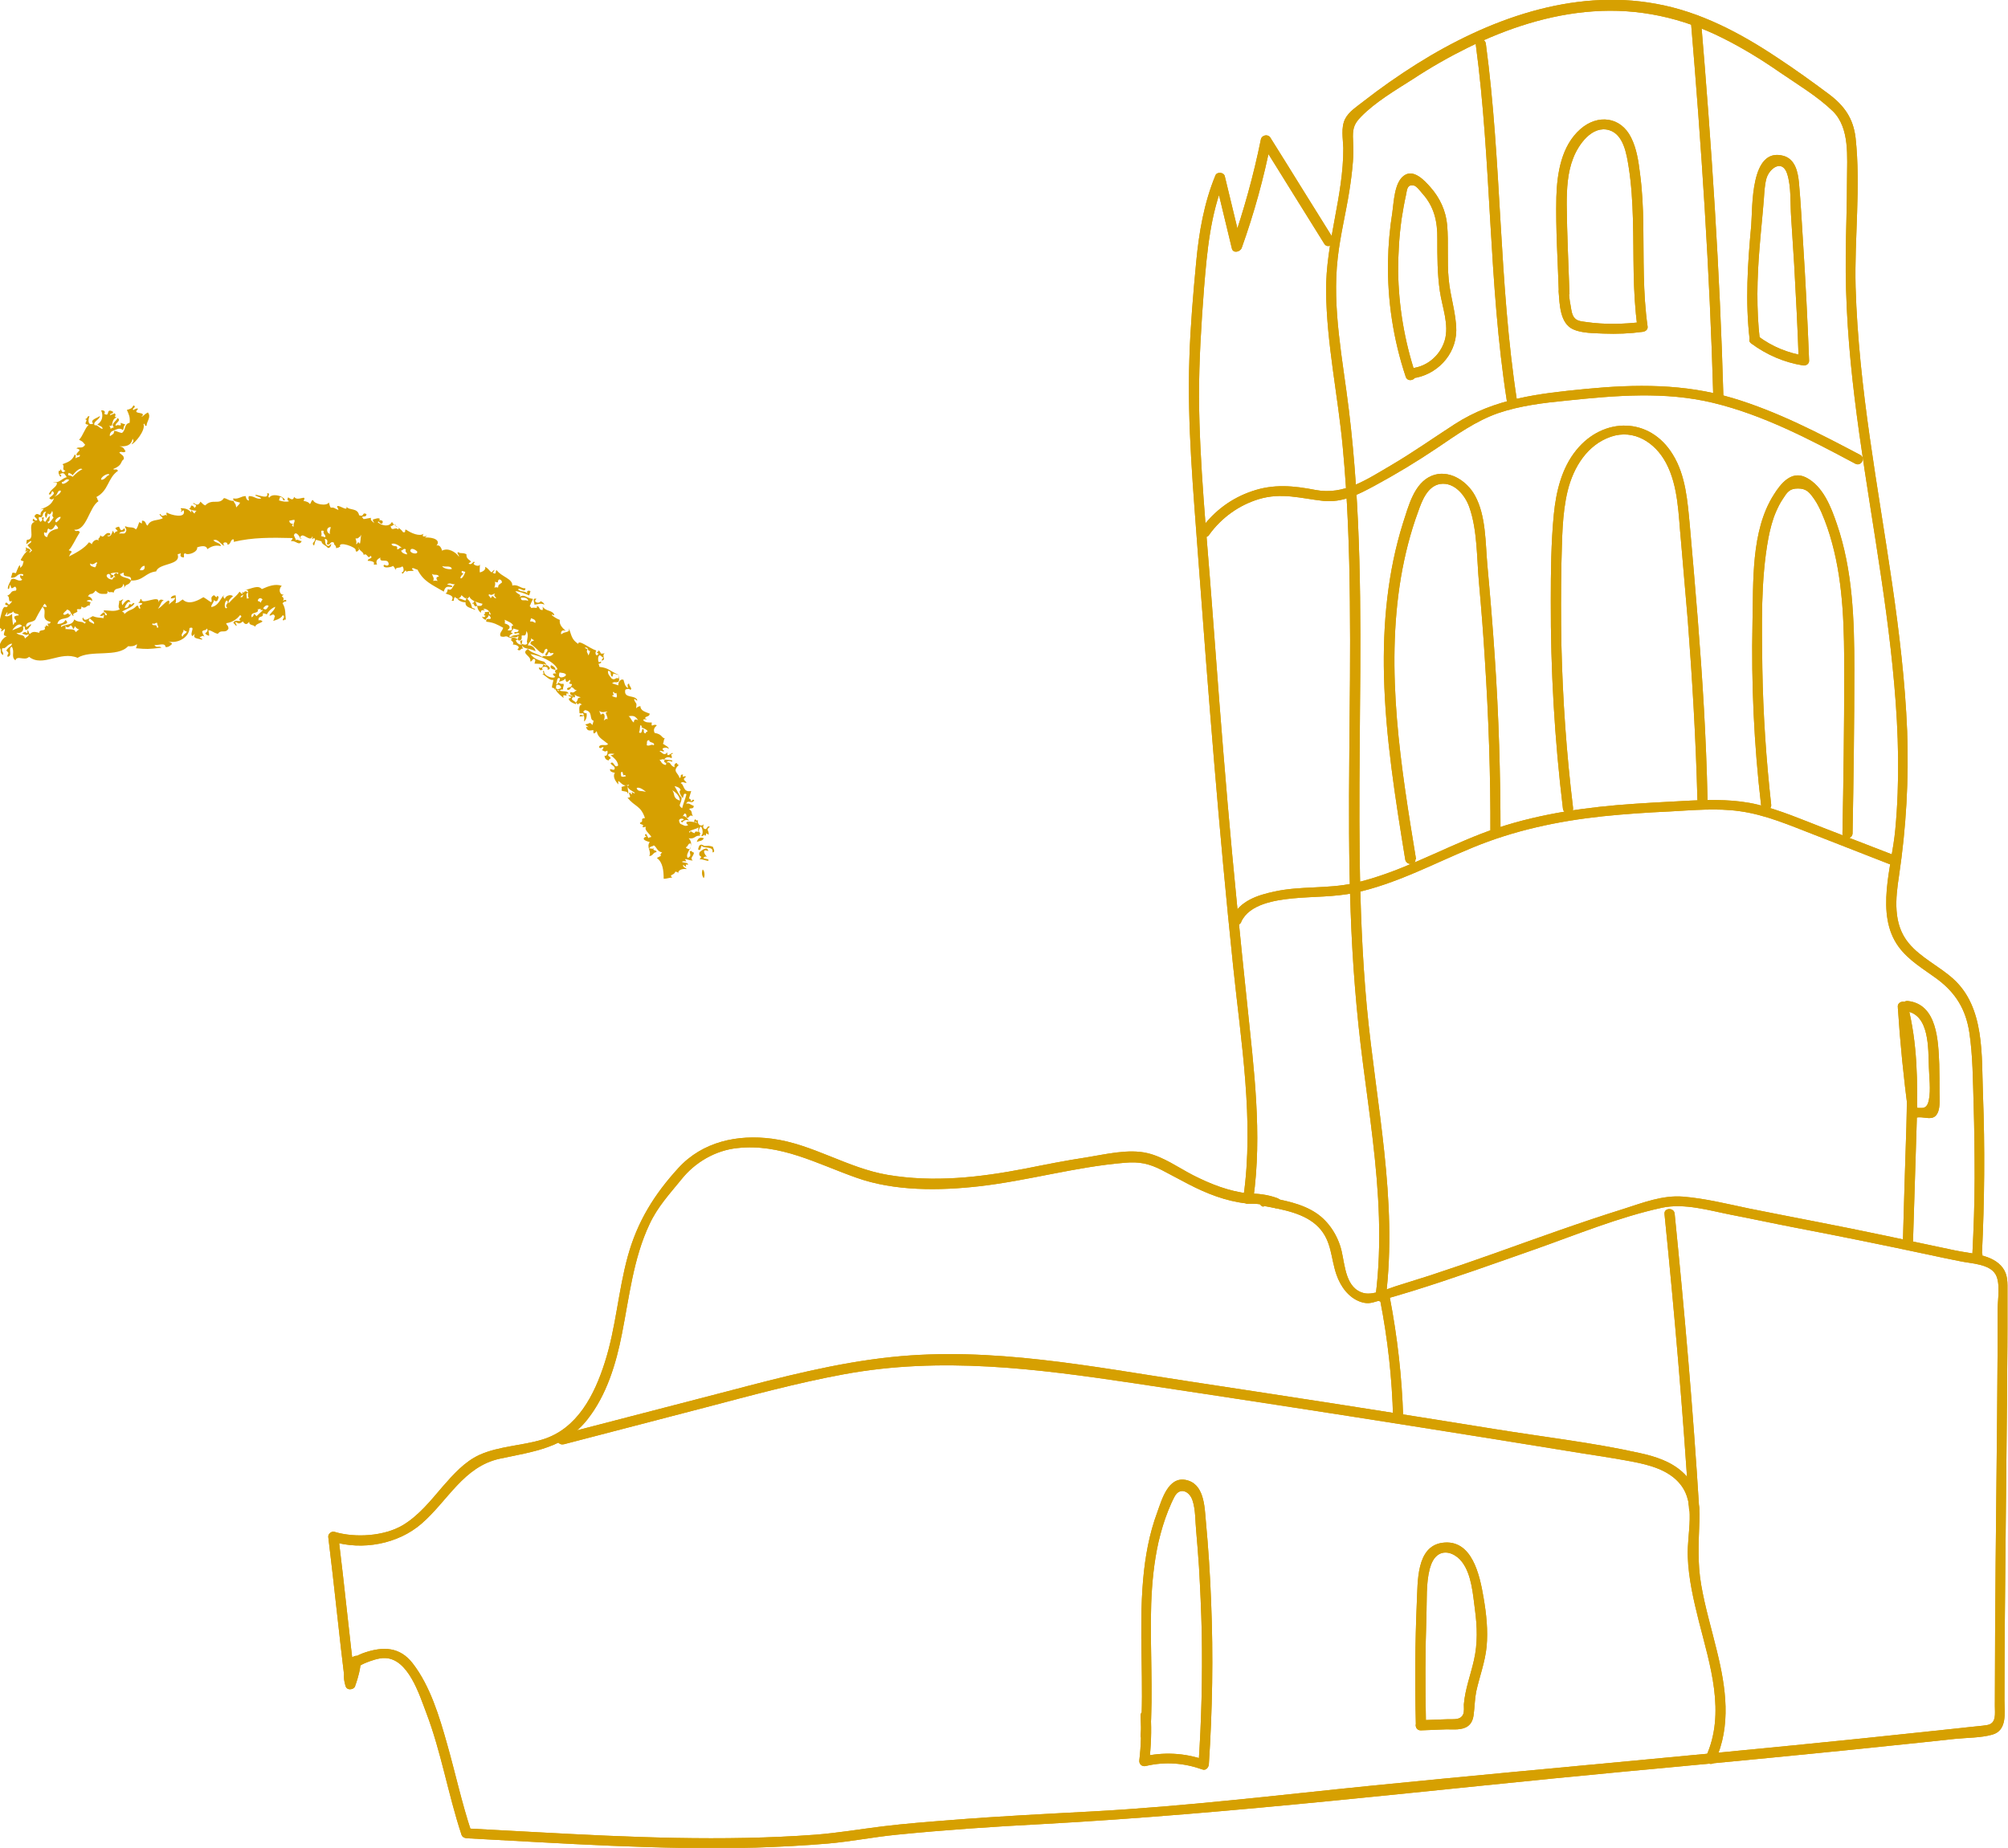 <?xml version="1.0" encoding="UTF-8"?>
<svg xmlns="http://www.w3.org/2000/svg" id="Calque_2" data-name="Calque 2" viewBox="0 0 79.45 73.12">
  <g id="Calque_1-2" data-name="Calque 1">
    <path d="M50.01,47.72c.73.14,1.63.28,2.17.85.52.55.47,1.21.7,1.87.16.46.47.9.94,1.07.26.09.42.06.67-.02.45-.12.9-.25,1.35-.39,1.65-.51,3.28-1.1,4.91-1.67,1.64-.58,3.31-1.27,5.01-1.64.89-.19,1.87.11,2.74.28.83.16,1.66.34,2.49.5,1.78.34,3.55.7,5.33,1.08.42.09.83.18,1.25.26.42.09,1.15.1,1.39.52.2.35.08,1.01.08,1.39,0,.48,0,.95,0,1.43-.01,1.9-.03,3.8-.05,5.7-.02,1.9-.04,3.8-.05,5.7,0,.95-.01,1.9-.01,2.85,0,.31.07.69-.3.76-.23.04-.47.05-.7.08-.47.05-.93.1-1.4.15-3.71.4-7.42.76-11.14,1.11-3.71.35-7.42.69-11.12,1.06-3.69.37-7.36.82-11.07,1.02-1.86.1-3.71.19-5.57.34-.9.07-1.81.14-2.71.25-.89.11-1.76.26-2.66.33-3.67.27-7.35.1-11.03-.1-.93-.05-1.85-.1-2.78-.15.07.05.13.09.2.13-.38-1.14-.63-2.31-.96-3.47-.3-1.07-.67-2.3-1.36-3.19-.51-.66-1.17-.67-1.89-.43-.64.21-.98.63-.77,1.32.06.21.33.15.39-.02.04-.1.51-1.45-.11-1.12-.32.17-.35.84-.28,1.14.06.22.42.15.39-.07-.24-1.94-.43-3.89-.67-5.83-.03-.25-.43-.23-.4.02.24,1.94.43,3.89.67,5.83.13-.02.26-.05.39-.07-.07-.26.13-.44.11-.66,0-.09.26.03-.12-.08-.25-.07-.1-.04-.17.09-.1.19-.13.47-.2.67.13,0,.26-.01.39-.02-.12-.41.02-.63.38-.78.22-.09.55-.21.79-.2.92.02,1.36,1.44,1.63,2.15.6,1.57.87,3.24,1.4,4.84.03.09.11.13.2.14,3.81.2,7.62.47,11.44.37.95-.03,1.91-.08,2.86-.16.91-.08,1.81-.26,2.72-.35,1.91-.19,3.82-.32,5.74-.42,7.71-.42,15.39-1.36,23.08-2.08,3.88-.36,7.76-.73,11.63-1.14.47-.05.93-.1,1.4-.15.48-.05,1.04-.04,1.5-.17.6-.17.48-.87.48-1.35,0-1.97.02-3.94.04-5.9.02-1.97.04-3.94.06-5.9,0-.98.02-1.97.02-2.95,0-.47,0-.95,0-1.43,0-.34.02-.65-.18-.93-.4-.56-1.29-.57-1.89-.7-.93-.2-1.86-.39-2.79-.59-1.79-.38-3.58-.71-5.37-1.07-.86-.18-1.74-.4-2.62-.47-.8-.06-1.57.24-2.32.48-1.73.54-3.43,1.16-5.14,1.77-.84.3-1.69.59-2.54.87-.41.13-.83.26-1.24.39-.38.11-.98.4-1.37.31-.73-.18-.75-1.09-.89-1.68-.14-.58-.49-1.14-.99-1.48-.59-.4-1.33-.52-2.01-.65-.25-.05-.34.34-.09.39" style="fill: #d6a001;"></path>
    <path d="M50.01,47.72c.73.14,1.63.28,2.17.85.52.55.47,1.21.7,1.87.16.46.47.9.94,1.07.26.09.42.06.67-.02.45-.12.9-.25,1.35-.39,1.65-.51,3.28-1.1,4.91-1.67,1.64-.58,3.31-1.27,5.01-1.64.89-.19,1.87.11,2.74.28.83.16,1.66.34,2.49.5,1.78.34,3.55.7,5.33,1.08.42.09.83.18,1.25.26.42.09,1.15.1,1.39.52.2.35.08,1.01.08,1.39,0,.48,0,.95,0,1.43-.01,1.9-.03,3.8-.05,5.7-.02,1.9-.04,3.8-.05,5.7,0,.95-.01,1.9-.01,2.85,0,.31.07.69-.3.76-.23.04-.47.05-.7.08-.47.05-.93.1-1.4.15-3.71.4-7.42.76-11.14,1.11-3.71.35-7.42.69-11.12,1.06-3.69.37-7.36.82-11.07,1.02-1.86.1-3.71.19-5.57.34-.9.07-1.81.14-2.71.25-.89.11-1.76.26-2.66.33-3.67.27-7.35.1-11.03-.1-.93-.05-1.85-.1-2.78-.15.07.05.13.09.2.13-.38-1.14-.63-2.31-.96-3.47-.3-1.07-.67-2.3-1.36-3.19-.51-.66-1.17-.67-1.89-.43-.64.21-.98.63-.77,1.32.06.21.33.15.39-.02.04-.1.51-1.45-.11-1.12-.32.17-.35.84-.28,1.14.06.22.42.15.39-.07-.24-1.94-.43-3.89-.67-5.83-.03-.25-.43-.23-.4.02.24,1.94.43,3.89.67,5.83.13-.02.26-.05.39-.07-.07-.26.13-.44.11-.66,0-.09.26.03-.12-.08-.25-.07-.1-.04-.17.09-.1.19-.13.47-.2.67.13,0,.26-.01.39-.02-.12-.41.02-.63.38-.78.22-.09.55-.21.79-.2.92.02,1.36,1.44,1.63,2.15.6,1.57.87,3.24,1.4,4.84.03.09.11.13.2.14,3.81.2,7.62.47,11.44.37.95-.03,1.91-.08,2.86-.16.91-.08,1.81-.26,2.72-.35,1.91-.19,3.82-.32,5.74-.42,7.71-.42,15.39-1.36,23.08-2.08,3.88-.36,7.76-.73,11.63-1.14.47-.05.93-.1,1.4-.15.48-.05,1.04-.04,1.5-.17.6-.17.48-.87.48-1.35,0-1.97.02-3.94.04-5.9.02-1.97.04-3.94.06-5.9,0-.98.02-1.97.02-2.95,0-.47,0-.95,0-1.43,0-.34.02-.65-.18-.93-.4-.56-1.29-.57-1.89-.7-.93-.2-1.86-.39-2.79-.59-1.79-.38-3.58-.71-5.37-1.07-.86-.18-1.74-.4-2.62-.47-.8-.06-1.57.24-2.32.48-1.73.54-3.43,1.16-5.14,1.77-.84.3-1.69.59-2.54.87-.41.13-.83.26-1.24.39-.38.11-.98.4-1.37.31-.73-.18-.75-1.09-.89-1.68-.14-.58-.49-1.14-.99-1.48-.59-.4-1.33-.52-2.01-.65-.25-.05-.34.34-.09.39Z" style="fill: #d6a001;"></path>
    <path d="M13.16,61c1.18.36,2.59.1,3.52-.71,1.04-.9,1.66-2.26,3.1-2.57,1.31-.28,2.57-.42,3.46-1.55.76-.96,1.14-2.21,1.37-3.4.29-1.46.45-2.98,1.09-4.33.32-.69.79-1.19,1.26-1.77.54-.68,1.35-1.15,2.21-1.24,1.71-.19,3.15.62,4.71,1.17,1.51.54,3.29.52,4.87.34,1.93-.22,3.81-.77,5.76-.93.56-.05.95.03,1.46.29.35.18.69.37,1.04.55.73.38,1.49.68,2.31.77.25.03.35-.36.09-.39-.79-.09-1.5-.37-2.21-.73-.58-.3-1.16-.72-1.8-.87-.75-.18-1.67.05-2.42.17-.8.12-1.6.28-2.4.44-1.81.35-3.63.56-5.46.25-1.59-.27-2.97-1.22-4.57-1.43-1.36-.18-2.75.11-3.71,1.16-.95,1.04-1.62,2.11-2,3.49-.38,1.38-.47,2.83-.91,4.2-.41,1.29-1.09,2.63-2.46,3.05-.81.25-1.72.26-2.5.61-.59.27-1.04.78-1.46,1.26-.47.55-.94,1.14-1.57,1.52-.74.44-1.88.51-2.69.27-.25-.08-.34.31-.09.39" style="fill: #d6a001;"></path>
    <path d="M13.16,61c1.18.36,2.59.1,3.52-.71,1.04-.9,1.66-2.26,3.1-2.57,1.31-.28,2.57-.42,3.46-1.55.76-.96,1.14-2.21,1.37-3.4.29-1.46.45-2.98,1.09-4.33.32-.69.79-1.19,1.26-1.77.54-.68,1.35-1.15,2.21-1.24,1.71-.19,3.15.62,4.71,1.17,1.51.54,3.29.52,4.87.34,1.93-.22,3.81-.77,5.76-.93.56-.05.95.03,1.46.29.35.18.69.37,1.04.55.73.38,1.49.68,2.31.77.25.03.35-.36.09-.39-.79-.09-1.5-.37-2.21-.73-.58-.3-1.16-.72-1.8-.87-.75-.18-1.67.05-2.42.17-.8.12-1.6.28-2.4.44-1.81.35-3.63.56-5.46.25-1.59-.27-2.97-1.22-4.57-1.43-1.36-.18-2.75.11-3.71,1.16-.95,1.04-1.62,2.11-2,3.49-.38,1.38-.47,2.83-.91,4.2-.41,1.29-1.09,2.63-2.46,3.05-.81.25-1.72.26-2.5.61-.59.27-1.04.78-1.46,1.26-.47.55-.94,1.14-1.57,1.52-.74.44-1.88.51-2.69.27-.25-.08-.34.31-.09.39Z" style="fill: #d6a001;"></path>
    <path d="M78.42,49.6c.1-2.09.12-4.18.04-6.27-.06-1.55.08-3.46-1.17-4.59-.56-.51-1.28-.83-1.77-1.42-.63-.76-.52-1.77-.38-2.68.28-1.89.39-3.79.32-5.71-.16-3.91-.93-7.76-1.48-11.63-.28-1.97-.5-3.95-.56-5.94-.05-1.96.21-3.96,0-5.9-.09-.77-.44-1.27-1.05-1.73-.67-.5-1.35-.99-2.05-1.45-1.47-.98-3.06-1.82-4.8-2.13-3.32-.61-6.67.63-9.46,2.38-.73.46-1.43.95-2.11,1.48-.25.2-.58.4-.73.7-.17.35-.08.78-.07,1.15.01,1.91-.7,3.74-.68,5.67.02,2.07.47,4.12.66,6.18.19,2.02.26,4.04.28,6.07.05,4.09-.12,8.19.03,12.28.07,2.02.23,4.04.49,6.04.26,2.02.57,4.04.63,6.08.03,1.03,0,2.06-.13,3.08-.03.26.36.34.4.09.48-3.87-.39-7.69-.75-11.52-.36-3.91-.3-7.84-.27-11.76.04-3.95.04-7.92-.44-11.85-.24-1.99-.67-4.01-.44-6.02.1-.89.32-1.76.46-2.65.06-.38.11-.76.14-1.15.02-.24.02-.49.01-.73,0-.09-.01-.18-.01-.27,0-.35.07-.52.31-.77.57-.59,1.39-1.07,2.08-1.51.7-.46,1.42-.87,2.17-1.24,1.55-.76,3.22-1.31,4.94-1.43,1.79-.13,3.53.25,5.14,1.06.78.39,1.53.85,2.25,1.35.7.48,1.49.95,2.1,1.54.68.67.56,1.82.56,2.71,0,.99-.04,1.97-.05,2.96-.02,1.9.12,3.79.35,5.67.46,3.79,1.24,7.54,1.57,11.35.17,1.91.22,3.83.04,5.74-.13,1.44-.81,3.34.13,4.63.4.55,1,.89,1.54,1.29.72.54,1.12,1.19,1.26,2.1.14.93.14,1.9.17,2.84.03.98.04,1.96.04,2.93,0,1.01-.04,2.02-.09,3.03-.01.25.39.23.4-.02" style="fill: #d6a001;"></path>
    <path d="M78.42,49.6c.1-2.09.12-4.18.04-6.27-.06-1.55.08-3.46-1.17-4.59-.56-.51-1.28-.83-1.77-1.42-.63-.76-.52-1.77-.38-2.68.28-1.89.39-3.79.32-5.71-.16-3.91-.93-7.76-1.48-11.63-.28-1.97-.5-3.95-.56-5.94-.05-1.96.21-3.96,0-5.9-.09-.77-.44-1.27-1.05-1.73-.67-.5-1.35-.99-2.05-1.45-1.47-.98-3.06-1.82-4.8-2.13-3.32-.61-6.67.63-9.46,2.38-.73.46-1.43.95-2.11,1.48-.25.2-.58.4-.73.7-.17.35-.08.78-.07,1.15.01,1.91-.7,3.74-.68,5.67.02,2.07.47,4.12.66,6.18.19,2.02.26,4.04.28,6.07.05,4.09-.12,8.19.03,12.28.07,2.02.23,4.04.49,6.04.26,2.02.57,4.04.63,6.08.03,1.03,0,2.06-.13,3.08-.03.26.36.34.4.09.48-3.87-.39-7.69-.75-11.52-.36-3.91-.3-7.84-.27-11.76.04-3.95.04-7.92-.44-11.85-.24-1.99-.67-4.01-.44-6.02.1-.89.32-1.76.46-2.65.06-.38.11-.76.14-1.15.02-.24.02-.49.01-.73,0-.09-.01-.18-.01-.27,0-.35.07-.52.31-.77.57-.59,1.39-1.07,2.08-1.51.7-.46,1.42-.87,2.17-1.24,1.55-.76,3.22-1.31,4.94-1.43,1.79-.13,3.53.25,5.14,1.06.78.39,1.53.85,2.25,1.35.7.48,1.49.95,2.1,1.54.68.67.56,1.82.56,2.71,0,.99-.04,1.97-.05,2.96-.02,1.9.12,3.79.35,5.67.46,3.79,1.24,7.54,1.57,11.35.17,1.91.22,3.83.04,5.74-.13,1.44-.81,3.34.13,4.63.4.55,1,.89,1.54,1.29.72.54,1.12,1.19,1.26,2.1.14.93.14,1.9.17,2.84.03.98.04,1.96.04,2.93,0,1.01-.04,2.02-.09,3.03-.01.25.39.23.4-.02Z" style="fill: #d6a001;"></path>
    <path d="M52.74,9.42c-.83-1.32-1.65-2.66-2.48-3.98-.09-.14-.33-.1-.37.07-.29,1.43-.68,2.83-1.16,4.21.13,0,.26-.01.39-.02-.22-.91-.44-1.82-.66-2.73-.04-.16-.31-.18-.37-.03-.45,1.09-.65,2.25-.76,3.42-.12,1.27-.23,2.54-.27,3.81-.09,2.65.16,5.28.35,7.91.4,5.39.82,10.77,1.38,16.14.31,3,.84,6.12.41,9.13-.04.25.36.34.39.08.36-2.55.02-5.13-.24-7.67-.28-2.67-.55-5.33-.78-8-.23-2.67-.43-5.33-.63-8-.2-2.68-.48-5.36-.5-8.05,0-1.45.09-2.88.2-4.32.12-1.45.25-2.92.81-4.27-.12,0-.25-.02-.37-.03.22.91.44,1.82.66,2.74.05.21.33.14.39-.02.49-1.37.88-2.78,1.16-4.21-.12.02-.24.04-.37.07.83,1.32,1.65,2.66,2.48,3.98.13.21.48,0,.34-.22" style="fill: #d6a001;"></path>
    <path d="M52.74,9.42c-.83-1.32-1.65-2.66-2.48-3.98-.09-.14-.33-.1-.37.07-.29,1.43-.68,2.83-1.16,4.21.13,0,.26-.01.39-.02-.22-.91-.44-1.82-.66-2.73-.04-.16-.31-.18-.37-.03-.45,1.09-.65,2.25-.76,3.42-.12,1.27-.23,2.54-.27,3.81-.09,2.65.16,5.28.35,7.91.4,5.39.82,10.77,1.38,16.14.31,3,.84,6.12.41,9.13-.04.25.36.34.39.08.36-2.55.02-5.13-.24-7.67-.28-2.67-.55-5.33-.78-8-.23-2.67-.43-5.33-.63-8-.2-2.68-.48-5.36-.5-8.05,0-1.45.09-2.88.2-4.32.12-1.45.25-2.92.81-4.27-.12,0-.25-.02-.37-.03.22.91.44,1.82.66,2.74.05.21.33.14.39-.02.49-1.37.88-2.78,1.16-4.21-.12.02-.24.04-.37.07.83,1.32,1.65,2.66,2.48,3.98.13.21.48,0,.34-.22Z" style="fill: #d6a001;"></path>
    <path d="M22.31,57.15c1.86-.48,3.71-.97,5.57-1.45,1.83-.48,3.66-.98,5.51-1.32,3.85-.71,7.62-.22,11.45.35,3.79.57,7.58,1.15,11.36,1.75,1.91.3,3.82.61,5.73.92.89.15,1.79.27,2.67.44.67.13,1.44.33,1.89.9.63.79.25,1.94.29,2.86.03.87.23,1.72.44,2.56.44,1.73,1.07,3.62.28,5.35-.11.24.25.41.36.18.65-1.41.43-2.91.07-4.37-.21-.87-.47-1.73-.62-2.61-.15-.86-.1-1.66-.07-2.53.03-.73-.11-1.43-.67-1.93-.46-.42-1.08-.62-1.68-.75-1.88-.42-3.83-.64-5.74-.95-4.01-.65-8.03-1.27-12.05-1.88-3.9-.59-7.88-1.39-11.83-.97-2.19.23-4.34.79-6.47,1.35-2.21.57-4.42,1.15-6.63,1.72-.25.06-.12.44.13.38" style="fill: #d6a001;"></path>
    <path d="M22.31,57.15c1.86-.48,3.71-.97,5.57-1.45,1.83-.48,3.66-.98,5.51-1.32,3.85-.71,7.62-.22,11.45.35,3.79.57,7.58,1.15,11.36,1.75,1.91.3,3.82.61,5.73.92.89.15,1.79.27,2.67.44.67.13,1.44.33,1.89.9.63.79.25,1.94.29,2.86.03.87.23,1.72.44,2.56.44,1.73,1.07,3.62.28,5.35-.11.24.25.41.36.18.65-1.41.43-2.91.07-4.37-.21-.87-.47-1.73-.62-2.61-.15-.86-.1-1.66-.07-2.53.03-.73-.11-1.43-.67-1.93-.46-.42-1.08-.62-1.68-.75-1.88-.42-3.83-.64-5.74-.95-4.01-.65-8.03-1.27-12.05-1.88-3.9-.59-7.88-1.39-11.83-.97-2.19.23-4.34.79-6.47,1.35-2.21.57-4.42,1.15-6.63,1.72-.25.06-.12.44.13.38Z" style="fill: #d6a001;"></path>
    <path d="M54.61,51.46c.3,1.53.47,3.08.51,4.64,0,.26.41.24.4-.02-.05-1.59-.23-3.18-.53-4.74-.05-.25-.43-.12-.38.13" style="fill: #d6a001;"></path>
    <path d="M54.61,51.46c.3,1.53.47,3.08.51,4.64,0,.26.41.24.4-.02-.05-1.59-.23-3.18-.53-4.74-.05-.25-.43-.12-.38.13Z" style="fill: #d6a001;"></path>
    <path d="M47.85,21.15c.49-.67,1.17-1.16,1.96-1.4.9-.27,1.65-.03,2.54.07.77.08,1.39-.25,2.04-.6.85-.46,1.68-.96,2.48-1.5.77-.52,1.52-1.06,2.4-1.37.88-.3,1.81-.41,2.73-.5,1.93-.2,3.87-.37,5.78.09,1.99.48,3.83,1.45,5.63,2.41.23.12.42-.23.19-.35-1.63-.86-3.28-1.72-5.05-2.25-1.91-.57-3.83-.55-5.8-.36-1.84.18-3.61.37-5.2,1.4-.85.55-1.67,1.13-2.54,1.64-.93.54-1.83,1.17-2.95.96-.87-.17-1.67-.25-2.53.05-.8.27-1.49.78-1.99,1.47-.15.21.15.47.3.26" style="fill: #d6a001;"></path>
    <path d="M47.85,21.15c.49-.67,1.17-1.16,1.96-1.4.9-.27,1.65-.03,2.54.07.77.08,1.39-.25,2.04-.6.85-.46,1.68-.96,2.48-1.5.77-.52,1.52-1.06,2.4-1.37.88-.3,1.81-.41,2.73-.5,1.93-.2,3.87-.37,5.78.09,1.99.48,3.83,1.45,5.63,2.41.23.12.42-.23.19-.35-1.63-.86-3.28-1.72-5.05-2.25-1.91-.57-3.83-.55-5.8-.36-1.84.18-3.61.37-5.2,1.4-.85.55-1.67,1.13-2.54,1.64-.93.54-1.83,1.17-2.95.96-.87-.17-1.67-.25-2.53.05-.8.27-1.49.78-1.99,1.47-.15.21.15.47.3.26Z" style="fill: #d6a001;"></path>
    <path d="M49.11,36.48c.32-.71,1.35-.86,2.03-.93.83-.08,1.64-.05,2.46-.22,1.63-.35,3.11-1.15,4.64-1.78,1.66-.69,3.4-1.06,5.18-1.25.88-.09,1.76-.15,2.65-.19.92-.05,1.86-.14,2.77-.01,1.02.14,1.98.56,2.94.93.99.39,1.98.77,2.97,1.16.24.09.43-.26.19-.35-.93-.36-1.86-.72-2.79-1.08-.85-.33-1.71-.7-2.6-.92-.87-.21-1.76-.2-2.65-.16-.98.05-1.96.1-2.93.18-1.82.16-3.64.47-5.36,1.13-1.68.65-3.28,1.56-5.05,1.96-1.04.23-2.1.1-3.14.33-.66.14-1.37.37-1.67,1.03-.11.24.25.41.36.18" style="fill: #d6a001;"></path>
    <path d="M49.11,36.48c.32-.71,1.35-.86,2.03-.93.83-.08,1.64-.05,2.46-.22,1.63-.35,3.11-1.15,4.64-1.78,1.66-.69,3.4-1.06,5.18-1.25.88-.09,1.76-.15,2.65-.19.92-.05,1.86-.14,2.77-.01,1.02.14,1.98.56,2.94.93.99.39,1.98.77,2.97,1.16.24.09.43-.26.19-.35-.93-.36-1.86-.72-2.79-1.08-.85-.33-1.71-.7-2.6-.92-.87-.21-1.76-.2-2.65-.16-.98.05-1.96.1-2.93.18-1.82.16-3.64.47-5.36,1.13-1.68.65-3.28,1.56-5.05,1.96-1.04.23-2.1.1-3.14.33-.66.14-1.37.37-1.67,1.03-.11.24.25.41.36.18Z" style="fill: #d6a001;"></path>
    <path d="M62.1,11.64c-.04-1.18-.1-2.37-.11-3.55,0-.62.03-1.26.26-1.84.21-.54.75-1.3,1.42-1.1.57.17.69.95.77,1.45.11.69.15,1.39.17,2.08.04,1.43-.02,2.85.18,4.27.06-.07.13-.14.19-.21-.74.09-1.49.11-2.24,0-.22-.03-.42-.04-.52-.29-.04-.11-.06-.26-.08-.38-.04-.18-.05-.36-.07-.55-.02-.25-.43-.24-.4.02.04.5.05,1.25.57,1.49.35.16.83.15,1.21.17.52.02,1.04,0,1.55-.07.1-.01.21-.09.19-.21-.19-1.34-.15-2.69-.17-4.04-.01-.67-.04-1.34-.13-2.01-.06-.48-.13-.98-.35-1.42-.41-.84-1.33-.94-2.01-.34-.75.66-.92,1.73-.95,2.68-.03,1.28.06,2.58.1,3.87,0,.26.41.23.4-.02" style="fill: #d6a001;"></path>
    <path d="M62.1,11.64c-.04-1.18-.1-2.37-.11-3.55,0-.62.03-1.26.26-1.84.21-.54.75-1.3,1.42-1.1.57.17.69.95.77,1.45.11.69.15,1.39.17,2.08.04,1.43-.02,2.85.18,4.27.06-.07.13-.14.19-.21-.74.09-1.49.11-2.24,0-.22-.03-.42-.04-.52-.29-.04-.11-.06-.26-.08-.38-.04-.18-.05-.36-.07-.55-.02-.25-.43-.24-.4.02.04.5.05,1.25.57,1.49.35.16.83.15,1.21.17.52.02,1.04,0,1.55-.07.1-.01.21-.09.19-.21-.19-1.34-.15-2.69-.17-4.04-.01-.67-.04-1.34-.13-2.01-.06-.48-.13-.98-.35-1.42-.41-.84-1.33-.94-2.01-.34-.75.66-.92,1.73-.95,2.68-.03,1.28.06,2.58.1,3.87,0,.26.41.23.4-.02Z" style="fill: #d6a001;"></path>
    <path d="M55.88,14.97c.94-.11,1.73-.91,1.74-1.89,0-.67-.24-1.35-.3-2.03-.07-.71,0-1.43-.06-2.14-.05-.57-.29-1.08-.66-1.5-.24-.27-.67-.74-1.05-.46-.38.27-.4,1.04-.46,1.46-.1.63-.16,1.28-.17,1.92-.03,1.56.21,3.11.7,4.58.08.24.46.12.38-.12-.43-1.31-.66-2.67-.68-4.05,0-.7.04-1.4.14-2.1.05-.31.1-.61.17-.92.04-.17.03-.44.31-.38.11.02.27.24.34.32.47.52.6,1.12.59,1.8,0,.69,0,1.38.1,2.06.09.63.38,1.33.19,1.96-.18.59-.7,1.03-1.3,1.09-.26.03-.24.43.02.4" style="fill: #d6a001;"></path>
    <path d="M55.88,14.97c.94-.11,1.73-.91,1.74-1.89,0-.67-.24-1.35-.3-2.03-.07-.71,0-1.43-.06-2.14-.05-.57-.29-1.08-.66-1.5-.24-.27-.67-.74-1.05-.46-.38.27-.4,1.04-.46,1.46-.1.63-.16,1.28-.17,1.92-.03,1.56.21,3.11.7,4.58.08.24.46.12.38-.12-.43-1.31-.66-2.67-.68-4.05,0-.7.04-1.4.14-2.1.05-.31.1-.61.17-.92.04-.17.03-.44.31-.38.11.02.27.24.34.32.47.52.6,1.12.59,1.8,0,.69,0,1.38.1,2.06.09.63.38,1.33.19,1.96-.18.59-.7,1.03-1.3,1.09-.26.03-.24.43.02.4Z" style="fill: #d6a001;"></path>
    <path d="M69.63,13.44c-.14-1.21-.11-2.43-.01-3.64.05-.64.12-1.28.17-1.92.02-.27.03-.55.1-.81.11-.4.62-.79.82-.2.17.52.12,1.18.16,1.73.04.62.08,1.25.12,1.87.07,1.27.14,2.55.18,3.82.08-.07.16-.14.25-.21-.68-.11-1.3-.36-1.86-.78-.2-.15-.48.14-.27.29.61.45,1.3.75,2.05.87.13.02.25-.07.24-.2-.06-1.56-.14-3.12-.24-4.68-.05-.78-.09-1.56-.16-2.34-.04-.42-.14-.93-.6-1.07-1.34-.38-1.23,2.05-1.29,2.75-.14,1.51-.24,3.02-.06,4.53.03.25.43.23.4-.02" style="fill: #d6a001;"></path>
    <path d="M69.63,13.44c-.14-1.21-.11-2.43-.01-3.64.05-.64.12-1.28.17-1.92.02-.27.03-.55.1-.81.11-.4.62-.79.82-.2.17.52.12,1.18.16,1.73.04.62.08,1.25.12,1.87.07,1.27.14,2.55.18,3.82.08-.07.16-.14.25-.21-.68-.11-1.3-.36-1.86-.78-.2-.15-.48.14-.27.29.61.45,1.3.75,2.05.87.13.02.25-.07.24-.2-.06-1.56-.14-3.12-.24-4.68-.05-.78-.09-1.56-.16-2.34-.04-.42-.14-.93-.6-1.07-1.34-.38-1.23,2.05-1.29,2.75-.14,1.51-.24,3.02-.06,4.53.03.25.43.23.4-.02Z" style="fill: #d6a001;"></path>
    <path d="M58.39,1.75c.63,4.68.5,9.43,1.23,14.11.04.25.44.23.4-.02-.72-4.67-.6-9.42-1.23-14.11-.03-.25-.44-.23-.4.02" style="fill: #d6a001;"></path>
    <path d="M58.39,1.75c.63,4.68.5,9.43,1.23,14.11.04.25.44.23.4-.02-.72-4.67-.6-9.42-1.23-14.11-.03-.25-.44-.23-.4.02Z" style="fill: #d6a001;"></path>
    <path d="M66.9.8c.42,4.97.75,9.94.89,14.93,0,.26.41.24.4-.02-.14-4.98-.47-9.96-.89-14.93-.02-.25-.43-.23-.4.02" style="fill: #d6a001;"></path>
    <path d="M66.9.8c.42,4.97.75,9.94.89,14.93,0,.26.41.24.4-.02-.14-4.98-.47-9.96-.89-14.93-.02-.25-.43-.23-.4.02Z" style="fill: #d6a001;"></path>
    <path d="M56.03,34.01c-.6-3.66-1.22-7.45-.6-11.16.15-.88.37-1.76.68-2.6.15-.43.37-1.02.88-1.1.56-.08.99.46,1.15.93.32.91.29,2.04.38,3,.09,1,.17,2,.23,3,.15,2.3.23,4.61.22,6.91,0,.26.4.23.4-.02,0-2.34-.07-4.68-.23-7.01-.08-1.2-.18-2.4-.29-3.6-.08-.88-.05-1.95-.49-2.75-.32-.59-1.05-1.06-1.72-.78-.69.29-.91,1.2-1.12,1.84-.62,1.96-.81,4.04-.76,6.08.06,2.44.45,4.86.84,7.26.04.25.45.23.4-.02" style="fill: #d6a001;"></path>
    <path d="M56.03,34.01c-.6-3.66-1.22-7.45-.6-11.16.15-.88.37-1.76.68-2.6.15-.43.37-1.02.88-1.1.56-.08.99.46,1.15.93.32.91.29,2.04.38,3,.09,1,.17,2,.23,3,.15,2.3.23,4.61.22,6.91,0,.26.4.23.4-.02,0-2.34-.07-4.68-.23-7.01-.08-1.2-.18-2.4-.29-3.6-.08-.88-.05-1.95-.49-2.75-.32-.59-1.05-1.06-1.72-.78-.69.29-.91,1.2-1.12,1.84-.62,1.96-.81,4.04-.76,6.08.06,2.44.45,4.86.84,7.26.04.25.45.23.4-.02Z" style="fill: #d6a001;"></path>
    <path d="M62.24,31.96c-.26-2.14-.41-4.28-.46-6.43-.02-1.07-.02-2.15,0-3.22.03-.96.02-1.96.25-2.9.23-.92.77-1.81,1.71-2.13.91-.31,1.75.23,2.18,1.04.49.92.49,2.06.59,3.08.09,1.05.18,2.1.27,3.15.18,2.35.32,4.71.38,7.07,0,.26.41.24.4-.02-.05-2.39-.2-4.78-.39-7.16-.1-1.22-.2-2.44-.31-3.65-.09-.96-.16-1.97-.67-2.8-.91-1.5-2.75-1.5-3.82-.18-.58.71-.8,1.64-.89,2.54-.11,1.13-.12,2.28-.12,3.41-.01,2.75.15,5.51.48,8.24.03.25.43.23.4-.02" style="fill: #d6a001;"></path>
    <path d="M62.24,31.96c-.26-2.14-.41-4.28-.46-6.43-.02-1.07-.02-2.15,0-3.22.03-.96.02-1.96.25-2.9.23-.92.77-1.81,1.71-2.13.91-.31,1.75.23,2.18,1.04.49.92.49,2.06.59,3.08.09,1.05.18,2.1.27,3.15.18,2.35.32,4.71.38,7.07,0,.26.41.24.4-.02-.05-2.39-.2-4.78-.39-7.16-.1-1.22-.2-2.44-.31-3.65-.09-.96-.16-1.97-.67-2.8-.91-1.5-2.75-1.5-3.82-.18-.58.71-.8,1.64-.89,2.54-.11,1.13-.12,2.28-.12,3.41-.01,2.75.15,5.51.48,8.24.03.25.43.23.4-.02Z" style="fill: #d6a001;"></path>
    <path d="M70.08,31.84c-.2-1.79-.32-3.59-.35-5.39-.02-1.69-.07-3.49.24-5.16.07-.36.16-.72.31-1.06.07-.16.15-.32.25-.47.18-.28.27-.43.61-.43.34,0,.46.16.65.43.11.16.2.34.28.52.17.39.31.8.42,1.21.46,1.69.48,3.46.48,5.19,0,2.1-.03,4.21-.07,6.31,0,.26.4.23.4-.02.04-2.16.07-4.33.07-6.5,0-1.92-.06-3.9-.69-5.73-.23-.68-.55-1.51-1.23-1.85-.57-.28-.99.24-1.27.69-.91,1.43-.8,3.46-.84,5.08-.05,2.4.06,4.81.34,7.2.03.25.43.23.4-.02" style="fill: #d6a001;"></path>
    <path d="M70.08,31.84c-.2-1.79-.32-3.59-.35-5.39-.02-1.69-.07-3.49.24-5.16.07-.36.16-.72.31-1.06.07-.16.15-.32.25-.47.18-.28.27-.43.61-.43.34,0,.46.16.65.43.11.16.2.34.28.52.17.39.31.8.42,1.21.46,1.69.48,3.46.48,5.19,0,2.1-.03,4.21-.07,6.31,0,.26.4.23.4-.02.04-2.16.07-4.33.07-6.5,0-1.92-.06-3.9-.69-5.73-.23-.68-.55-1.51-1.23-1.85-.57-.28-.99.24-1.27.69-.91,1.43-.8,3.46-.84,5.08-.05,2.4.06,4.81.34,7.2.03.25.43.23.4-.02Z" style="fill: #d6a001;"></path>
    <path d="M75.39,40.01c.97.11.9,1.51.93,2.22.01.4.08.89,0,1.29-.1.5-.36.24-.69.35.09.06.18.12.26.18-.19-1.4-.33-2.81-.41-4.22-.13.02-.26.05-.39.07.4,1.52.38,3.1.34,4.66-.05,1.55-.1,3.1-.14,4.64,0,.26.39.23.4-.02.05-1.61.1-3.21.15-4.82.04-1.54.03-3.08-.36-4.59-.06-.22-.41-.15-.39.07.09,1.41.23,2.82.42,4.22.02.13.14.22.26.18.34-.12.75.21.92-.26.08-.23.05-.53.05-.76,0-.37,0-.74-.01-1.11-.04-.9-.07-2.37-1.24-2.5-.25-.03-.35.36-.09.39" style="fill: #d6a001;"></path>
    <path d="M75.39,40.01c.97.11.9,1.51.93,2.22.01.4.08.89,0,1.29-.1.5-.36.24-.69.35.09.06.18.12.26.18-.19-1.4-.33-2.81-.41-4.22-.13.02-.26.05-.39.07.4,1.52.38,3.1.34,4.66-.05,1.55-.1,3.1-.14,4.64,0,.26.39.23.4-.02.05-1.61.1-3.21.15-4.82.04-1.54.03-3.08-.36-4.59-.06-.22-.41-.15-.39.07.09,1.41.23,2.82.42,4.22.02.13.14.22.26.18.34-.12.75.21.92-.26.08-.23.05-.53.05-.76,0-.37,0-.74-.01-1.11-.04-.9-.07-2.37-1.24-2.5-.25-.03-.35.36-.09.39Z" style="fill: #d6a001;"></path>
    <path d="M45.51,68.66c.13-1.73-.02-3.47.04-5.21.03-.82.11-1.64.29-2.44.1-.42.22-.83.38-1.23.08-.19.16-.39.26-.57.2-.36.57-.22.7.15.13.38.11.84.15,1.23.04.47.08.94.11,1.41.05.87.09,1.74.11,2.61.03,1.74-.01,3.49-.13,5.23.08-.07.16-.14.25-.2-.81-.28-1.63-.32-2.46-.13.09.08.17.15.26.23.07-.62.1-1.23.06-1.86-.02-.25-.42-.24-.4.02.03.59.02,1.17-.05,1.75-.02.16.11.27.26.23.76-.18,1.51-.12,2.24.14.14.05.24-.09.25-.2.14-2.14.18-4.29.09-6.44-.04-1.07-.11-2.14-.21-3.21-.05-.58-.07-1.47-.8-1.61-.69-.13-.94.78-1.12,1.28-.32.86-.48,1.76-.56,2.67-.18,2.05.05,4.11-.1,6.16-.02.26.38.23.4-.02" style="fill: #d6a001;"></path>
    <path d="M45.51,68.66c.13-1.73-.02-3.47.04-5.21.03-.82.11-1.64.29-2.44.1-.42.22-.83.38-1.23.08-.19.16-.39.26-.57.2-.36.57-.22.7.15.13.38.11.84.15,1.23.04.47.08.94.11,1.41.05.87.09,1.74.11,2.61.03,1.74-.01,3.49-.13,5.23.08-.07.16-.14.25-.2-.81-.28-1.63-.32-2.46-.13.09.08.17.15.26.23.07-.62.1-1.23.06-1.86-.02-.25-.42-.24-.4.02.03.59.02,1.17-.05,1.75-.02.16.11.27.26.23.76-.18,1.51-.12,2.24.14.14.05.24-.09.25-.2.14-2.14.18-4.29.09-6.44-.04-1.07-.11-2.14-.21-3.21-.05-.58-.07-1.47-.8-1.61-.69-.13-.94.78-1.12,1.28-.32.86-.48,1.76-.56,2.67-.18,2.05.05,4.11-.1,6.16-.02.26.38.23.4-.02Z" style="fill: #d6a001;"></path>
    <path d="M49.37,47.63c.2,0,.35,0,.53.03.19.03.37.08.55.14.1.03.22-.05.24-.15.02-.12-.05-.2-.15-.24-.38-.14-.79-.19-1.19-.18-.1,0-.2.1-.19.21.01.11.1.19.21.19" style="fill: #d6a001;"></path>
    <path d="M49.37,47.63c.2,0,.35,0,.53.03.19.03.37.08.55.14.1.03.22-.05.24-.15.02-.12-.05-.2-.15-.24-.38-.14-.79-.19-1.19-.18-.1,0-.2.1-.19.21.01.11.1.19.21.19Z" style="fill: #d6a001;"></path>
    <path d="M56.23,68.47c.34-.01.67-.03,1.01-.04.26,0,.6.04.83-.12.16-.11.22-.29.24-.48.04-.3.04-.6.1-.9.13-.59.35-1.16.41-1.77.06-.65-.01-1.3-.12-1.94-.15-.88-.45-2.34-1.64-2.17-1.03.15-.96,1.56-1,2.33-.07,1.61-.08,3.22-.04,4.82,0,.26.41.24.4-.02-.03-1.42-.03-2.85.02-4.27.02-.6-.02-1.25.13-1.83.06-.22.16-.46.37-.58.32-.18.71.04.91.31.38.5.43,1.29.51,1.89.09.67.11,1.33-.04,1.99-.13.58-.35,1.15-.4,1.75,0,.11.02.3-.03.4-.11.24-.41.18-.61.19-.36.01-.72.03-1.08.04-.26.01-.24.41.02.4" style="fill: #d6a001;"></path>
    <path d="M56.23,68.47c.34-.01.67-.03,1.01-.04.26,0,.6.04.83-.12.16-.11.22-.29.24-.48.04-.3.04-.6.1-.9.13-.59.35-1.16.41-1.77.06-.65-.01-1.3-.12-1.94-.15-.88-.45-2.34-1.64-2.17-1.03.15-.96,1.56-1,2.33-.07,1.61-.08,3.22-.04,4.82,0,.26.41.24.4-.02-.03-1.42-.03-2.85.02-4.27.02-.6-.02-1.25.13-1.83.06-.22.16-.46.37-.58.32-.18.71.04.91.31.38.5.43,1.29.51,1.89.09.67.11,1.33-.04,1.99-.13.58-.35,1.15-.4,1.75,0,.11.02.3-.03.4-.11.24-.41.18-.61.19-.36.01-.72.03-1.08.04-.26.01-.24.41.02.4Z" style="fill: #d6a001;"></path>
    <path d="M65.86,48.05c.39,3.88.73,7.76.97,11.65.02.26.42.24.4-.02-.24-3.89-.58-7.78-.97-11.66-.03-.25-.43-.23-.4.02" style="fill: #d6a001;"></path>
    <path d="M65.86,48.05c.39,3.88.73,7.76.97,11.65.02.26.42.24.4-.02-.24-3.89-.58-7.78-.97-11.66-.03-.25-.43-.23-.4.02Z" style="fill: #d6a001;"></path>
    <path d="M.52,24.19c-.08.12-.15.03-.23.15-.03-.02-.02-.04,0-.06.02-.14-.06.05-.1.09.09.04.19.01.29-.08,0,.15.01.29.04.44.06-.04.03-.13.1-.09.07-.14-.08-.1-.05-.25.05,0,.11-.06.16-.03.05-.1-.16-.03-.21-.17M.49,24.94c.13-.06.25-.09.38-.17-.12-.18-.36.11-.38.17M.65,25.04c.13.15.29.02.34.23.03-.06.2-.12.13-.18-.09.09-.17-.02-.25-.01.19-.2.2.13.22-.15.07.06.03.11.09.16.13-.14.25-.07.38-.05-.03-.17.3-.02.2-.24.04.03.05-.01.06-.06.03.03.08.03.12.03-.04-.02-.06-.05-.05-.1.05.01.1.02.11-.06-.45-.11-.09-.4-.32-.6-.11.18-.21.36-.29.52-.15.13-.36.04-.36.27.05.04.25-.2.19-.05-.12.12-.06.12-.19.18-.09-.03,0-.2-.12-.13.06.17-.1.28-.26.24M3.26,18.57c-.12-.11-.36.21-.39.24-.05-.08-.1-.07-.15-.1-.09.16.07.06.15.16.13-.13.26-.25.39-.3M2.74,18.99c-.15-.09-.19.1-.29.08-.03.16.21.03.29-.08M2.41,19.42c-.14-.05-.12.16-.23.21-.13.07.23-.06.23-.21M2.23,20.67c.09-.07.16-.14.17-.21-.05-.05-.31.15-.17.21M1.75,21.06c-.03.08.02.19.12.19.04-.22.23-.29.42-.33.03-.05-.05-.11-.09-.16-.04.05-.13.3-.29.15-.07.08,0,.24-.16.15M1.85,24.02c-.01-.07-.05-.1-.09-.13-.02.04-.05.07-.07.11.05.01.11.02.16.02M2.06,20.22s-.08.23-.16.09c-.03.06-.04.12-.07.19-.07-.09-.07-.17,0-.25-.21-.01-.06.27-.29.21-.02.06,0,.13.06.19.08-.05.1-.1.04-.16.03-.02.06,0,.09-.03.03.06-.08.12.06.19.07-.08.08-.17.2-.24-.05.06,0,.27-.1.22,0,.21.17-.08.23-.15-.11-.11.01-.1-.05-.25M2.58,24.77s.04.08,0,.12c.12.02.4-.02.4.11.07.02.04-.05.16-.09-.06-.01-.12-.05-.18-.13-.01.04-.02.08-.07.12,0-.05-.03-.11-.09-.16-.08.09-.15.12-.22.02M3.56,24.47c-.15.12.1.17.15.22.07-.07-.11-.15-.15-.22M6.04,24.66c-.07.12.12.05.15.1.03.02.02.04,0,.06.17.07-.01-.12.04-.16-.06-.06-.13.08-.19,0M7.26,24.92c.03.1-.14.18-.04.28.05-.14.14-.11.17-.21-.04-.01-.08-.02-.12-.07M8.97,23.76c-.12.07-.09.41.02.28-.14-.1.12-.18-.02-.28M9.51,23.63s.05,0,.07,0c.02-.04.04-.07.06-.1-.07.03-.13.07-.13.11M10.19,24.09c.11.23-.32.08-.23.34.05-.04.1-.08.07-.12.04-.03.08.03.12.07.09-.08.17-.16.26-.24-.05-.01-.14.03-.09-.04-.04-.03-.09.04-.12,0M10.41,24.07c.12.11.16,0,.22-.09-.07-.07-.15,0-.22.09M10.39,23.73c-.08-.12-.19-.04-.19.05.04.01.08.02.12.07.01-.04.02-.08.07-.12M2.51,24.31c.09.08.2-.14.22.02.15-.03.03-.2-.08-.21-.04.08-.12.08-.15.19M3.57,22.3c-.02.1.08.12.19.15.09-.09.02-.14.09-.16-.03-.13-.14.13-.28,0M4.33,22.71c-.21,0-.09.23.12.22.02-.07.06-.1.12-.1-.15-.08.05-.23.08-.11.13-.11-.17-.06-.27-.03,0,.05.07.06.12.08-.02.07-.07.1-.12.1-.05-.06.04-.06-.05-.15M4.75,22.7c0,.17.35.14.43.27.06-.27-.35-.06-.28-.31-.06,0-.09.05-.15.05M5.53,22.56c.16.03.21-.04.19-.17-.09,0-.15.08-.19.17M11.45,20.6c-.01.08.05.12.15.14-.06.04-.06.08.02.1-.03-.15.06-.16.03-.27-.07,0-.13.03-.2.03M12.81,21.01c-.19-.06-.03.11-.11.2.06.02.11.03.17.05.03-.11-.11-.13-.06-.25M13.09,20.86c-.17-.02-.21.21-.03.27-.03-.06,0-.17.03-.27M14.07,21.29c0,.09.06.13.02.24.04.01.05-.04.07-.07.05,0,.07.03.07.07.04-.06.03-.23.06-.35-.05,0-.04.04-.01.04-.08.01-.1.12-.21.08M15.46,20.82c.03.24.19,0,.29.13.11-.13-.14-.07-.09-.17-.11-.07-.11.06-.2.03M15.49,21.53c.06.15.27,0,.22.2.09.03.09-.1.2-.04-.09-.08-.28-.22-.41-.17M15.87,21.78c.02.09.1.13.23.16.03-.08-.1-.09-.04-.2-.11-.07-.11.06-.19.04M16.25,21.75c-.1.12.28.23.26.08-.02-.04-.21-.17-.26-.08M17.09,22.7c.04.15.1.16.05.29.05-.02.11-.02.18,0-.06-.06-.09-.18.05-.17-.06-.14-.21-.02-.29-.13M17.5,22.4c.02.1.32.15.38.11-.05-.15-.27-.06-.38-.11M18.28,22.59c-.04.07,0,.09.06.11-.24.18-.07.34.07-.07-.04-.01-.09-.03-.13-.04M19.35,23.51c-.05.09.06.08.05.15.04.01.05-.04.07-.07.07,0,.06.06.12.08.14,0-.12-.07,0-.18-.09,0-.11.1-.24.02M19.71,23.24c0-.16.13-.11.09-.16.11.01.05-.16-.05-.15-.1.05.03.17-.17.09.02.06.02.13-.02.23.04-.01.08-.02.14,0M19.97,24.53s.02.08,0,.14c.22.06.25.17.11.26.08.04.12,0,.18,0,0-.03-.06-.2.05-.17-.06-.12-.15-.14-.35-.24M20.61,23.65c0,.18.14.05.29.13-.02-.13-.17-.14-.29-.13M21.01,24.46s-.02.09-.04.13c.14,0,.09,0,.21.06.04-.12-.07-.15-.18-.19M22.16,26.85c-.14-.09-.11.15-.16.23.09-.02.13-.1.16-.23M22.14,26.61c-.12.32.29.17.25.08-.04-.06-.13-.06-.25-.08M23.18,25.62c-.09,0,.01.05.07.07-.08.13.03.15.02.24.04,0,.11-.25.05-.17-.09-.03-.02-.13-.15-.14M24.06,26.53c-.03.15.07.22.14.32.14.09.15-.07.28,0-.01-.04-.02-.08,0-.14-.07-.02-.14-.04-.21-.06-.01.04-.03.09-.04.13-.12-.04,0-.22-.16-.23M23.72,28.14c0,.06.05.09.05.15.13-.15.2.05.12.22.05-.02.07-.09.15-.05,0-.1-.05-.16-.07-.25,0-.04.03-.04.06-.03,0-.09-.17.08-.31-.05M24.39,27.6c.04-.08,0-.12,0-.18-.05.02-.09.03-.09-.03-.13-.05.07.16-.08.12,0,.06.1.07.16.09M24.87,28.34c.1.06.1.18.21.25,0-.12.06-.15.17-.09-.11-.16-.17-.19-.37-.16M24.63,30.55c-.11-.03-.05.14-.05.17.09.04.12,0,.18,0,0-.06-.07-.07-.08-.03-.03-.04-.04-.1-.05-.15M25.28,28.98c.12.08.11-.07.14-.14.12.02-.02.17.13.18,0-.05.03-.07.07-.07.02-.1-.34-.17-.22-.2-.11-.17-.05.12-.12.24M25.7,29.29c-.14-.01-.09.1-.11.2.12.05.16-.06.28,0,.06-.13-.19-.09-.18-.19M25.19,31.18c.04.17.2.09.37.16-.08-.08-.26-.21-.37-.16M26.08,30.05c.09.07.08.19.26.22.09-.12-.13-.07-.04-.2-.11-.07-.13.03-.23-.02M26.6,31.27c.12.15,0,.31.3.41-.01-.18-.14-.31-.3-.41M26.69,31.11c.1.15.15.32.28.45,0,.26-.18.29.02.42.05-.2.13-.38.17-.55-.12-.08-.11.07-.14.15-.07-.06-.19-.28-.09-.31-.02-.09-.1-.13-.23-.16M27.27,32.91c0,.07.04.02.06-.03.03.04.08.07.16.09,0-.1.09-.06.15-.05-.02-.05-.02-.11,0-.18-.11.08-.27.08-.38.17M27.14,33.52c0,.06.1.07.16.09.02-.07.04-.14.06-.21-.14-.09-.13.12-.22.12M4.32,18.8c.03-.12-.33.04-.32.18.15.03.23-.19.32-.18M.54,22.9c.11.02.23.13.34.04-.08-.07-.11-.13-.06-.19.04.06.13.05.09-.03-.27-.05-.19.16-.48.14.09-.22,0-.22.2-.18.03-.09.18-.49.17-.21.15-.12.09-.2.14-.25-.04-.04-.08,0-.12-.07.2-.33.1-.16.3-.4-.04.03-.09.09-.13.06.07-.05.02-.1.04-.16.06.09.13.02.18.13-.02.03-.06.06-.04.09.03-.03.07-.06.1-.09-.06-.07-.12-.13-.18-.2.03-.06.2-.12.13-.18-.12.07-.13.13-.19.12.04-.05,0-.1.04-.16.38,0-.03-.64.31-.71-.08-.01-.11-.05-.06-.13.05.05.1.12.16.04-.04-.04-.08-.09-.12-.13.09-.17.17-.05.25-.05-.06-.17.3-.29-.02-.22.23-.09.45-.16.55-.45-.07.07-.13.07-.19,0,.08-.09.29-.18.11-.28-.01.03-.05.2-.13.12.12-.24.29-.25.33-.43-.05-.04-.1,0-.16-.04.24.05.35-.15.54-.2-.09-.14-.12-.21-.28-.11.04.03.11.02.03.1-.06-.09-.1-.17-.05-.25.04.03.05-.01.06-.06.06.1.06.18.19.07-.18-.05,0-.18-.12-.26.23-.09.38-.13.49-.39.07.06.02.11.03.16.04-.07.22-.03.16-.15-.04.03-.09.06-.13,0,.04-.14.26-.18,0-.25.12-.08.23.04.35-.14-.14-.15-.03-.08-.24-.2.15-.15.23-.46.37-.58-.04-.04-.08,0-.12-.07.02-.08.1-.15-.03-.16.14-.02.08-.14.19-.12-.06.14-.07.39.15.29-.16-.15.18-.22.26-.3.02.13-.31.24-.2.37.11-.04.2.14.31.14,0-.1-.13-.12-.21-.17.3-.2.18-.51.15-.56.15-.02.18.08.12.13.26.16.04-.25.35-.08.03.12-.15.03-.1.15.06-.07.11-.03.16-.09.12.09-.08.15.09.16-.27.11-.09.41-.3.33.04.04.05.09.06.13.04-.04.09-.05.13-.06-.16-.13.11-.25.14-.37.18.11-.12.2-.07.31.12-.09.24.08.19-.12.06.03.13.04.19.07-.09.07-.05.15-.1.22-.14-.13-.29,0-.44.05-.06.06-.09.12-.07.19.14-.1.15-.07.17-.21.1,0,.21.08.31.08.17-.14.07-.35.3-.4.02-.23-.02-.31-.11-.51.14-.04.2-.05.26-.18.16.07-.09.12,0,.19.04-.05.23-.11.16-.02-.22.2.41.06.15.29.1-.04.11-.1.26-.18.15.18-.05.35-.05.53-.12.02-.03-.12-.12-.07.09.25-.35.77-.47.8.04-.11.11-.07.04-.22-.07.29-.27.31-.52.3.15.04.15.05.24.2-.09.09-.17-.03-.25.05.11.11.19.11.18.26-.15.1-.03.23-.42.39.06.06.13-.04.19.07-.42.29-.36.78-.86,1.04.06.05.03.11.09.16-.37.23-.47,1.18-.96,1.13.07.12.15-.02.22.1-.18.28-.31.6-.44.71.04.04.08,0,.12.07-.05.05-.08.11-.11.18.31-.16.61-.32.79-.56.06.02.09.05.11.08.03-.11.17-.24.28-.15-.06-.11.05-.07.06-.21.16.18.17-.17.39-.07.04.14-.21.03-.08.11.15.02.15-.2.2-.22,0,.05.03.08.06.11.01-.09.08-.07.12-.1-.04-.04-.08-.07-.1-.12.03,0,.05,0,.05-.03.04.01.06-.02.1-.02.06.1.06.23.21.06.11.21-.17.08-.2.22.07-.04.21.04.25-.06.08-.12-.03-.15-.02-.24.2.09.3,0,.43.13.07-.09.06-.1.13-.29.15.07.09.1.11-.06.18.01.12.15.22.2.11-.26.4-.19.6-.29-.01-.05-.2-.17-.09-.17.08.18.2-.05.25.08.01-.06-.04-.08,0-.14.15.1.77.26.67-.08-.06-.02-.06.06-.11.06,0-.03.02-.06.03-.09-.03-.01-.05-.02-.03-.06.2,0,.3.05.41.17-.02-.2.04,0,.13.04.02-.06.05-.09.08-.11-.07,0-.25-.02-.3-.09.05,0,.07-.05.08-.11.12-.03.13.16.17.05.13-.11-.22-.13-.05-.15.11.09.19.08.25-.06.12.1.07.09.19.15.28-.29.55,0,.74-.29.12.01.19.11.38.11.07.17.07.05.11.26.09-.12.09-.07.15-.19-.12-.04-.3-.05-.27-.17.2.05.31-.09.49-.09.02.07.02.15.13.18,0-.06-.04-.1,0-.18.23,0,.27.13.48.1.01-.07-.35-.12-.19-.15.19.04.49.17.43-.06.17-.02-.02.15.09.17.08-.16.49-.11.62.09-.14.08-.02-.11-.2-.11-.01.04-.03.09-.04.13.16.05.3.07.41.03-.08-.02-.09-.07-.05-.15.1.06.19.15.24-.02.13.21.53-.13.37.16.11.02.21.05.24.12.07,0,.05-.16.14-.15.05.17.55.25.62.09.03.07.03.15.08.21.15-.02.14.03.3.09,0-.06-.05-.09-.05-.15.09-.06.42.23.37.02.11.16.44.03.5.34.23.08.09-.14.29-.05,0,.15-.14.06-.18.13.04.01.04.05.07.07.1-.01.2-.04.29-.05-.04.12.09.14.12.22,0-.06-.05-.09-.05-.15.07-.02.27-.1.28-.01-.14.07.21-.03.09.17-.11.03-.13-.16-.17-.05.15.12.44.21.56-.02.05.14.32.22.44.41.15.03.03-.12.12-.1.2.14.54.28.69.16-.15.24.31-.02.05.15.35-.02.64.11.46.32.15-.06.22.17.22.2.24-.13.54.05.67.24.02-.06-.14-.18,0-.18-.01.07.19,0,.3.09-.04.25.33.24.08.35.13.13.21-.17.24-.02-.15.05.18.2.21.06,0,.14-.02.28,0,.32.1-.02.26-.11.2-.22.13.05.16.15.26.22.03-.04.07-.08.12-.1-.02.06-.05.09-.08.11.2.12.08-.11.17-.09.18.25.63.33.61.6.23-.06.32.12.52.11,0,.21-.25-.07-.29.05.15.12.26.03.37.16-.04-.08,0-.15.12-.1-.02.06-.03.11-.05.17-.2-.08-.45-.18-.55-.16.16.17.25.1.16.23.19-.15.27.04.54.07-.08.15-.05.11-.13.29.04.01.04.05.07.07.14-.05.25.06.21-.08.14.02.06.16.23.16.02-.06,0-.1,0-.14.12.2.37.13.46.32-.03.08-.06-.05-.1.02.09.07.19.14.32.19-.03.21.12.32.24.44-.19-.09-.21.09-.18.13.16-.14.34-.04.3-.24.11.29.1.44.37.62,0-.2.45.18.71.26-.04.09-.04.16.03.2.01-.04.05-.04.07-.07-.03-.02-.08-.03-.07-.07.04,0,.06-.02.07-.07.13.13.02.16.24.12-.15.1.09.26-.13.29.02-.06.05-.09.08-.12-.08-.01-.08-.08-.16-.09-.06.03-.07.19-.03.27.04.01.06-.02.1-.02-.01.09-.08.07-.12.1.06.02.02.09.06.11.36.04.39.16.74.31,0,.1.07.15,0,.28-.15.05-.14-.03-.25.06.08.03.17.05.25.08-.03-.07.06-.28.2-.22.04.12.05.26.18.33,0-.03-.06-.2.05-.17-.03.08.17.21.02.24.04-.06-.16-.04-.18,0-.07.37.41.17.48.42-.08,0-.09-.1-.13-.04.07.2.12.09.08.35.04-.05.1-.08.17-.09,0,.19.2.23.37.3-.02.14-.15.08-.19.18.2.09-.05,0-.07.07.06.11.24.1.34.1-.03.24.05.03.2.11-.09.09-.15.15-.09.3.33.06.25.2.44.23-.09-.04-.06.14-.11.2.13.09.26.14.22.21-.03-.07-.16-.07-.23-.02-.02.06.06.06.06.11-.12.02-.13-.06-.18,0,.12.05.16.2.31.04-.05.28.23-.08.21.06-.14,0,.01.1-.05.17-.14-.07-.23-.03-.29.05.08.02.42.01.3.09-.09-.04-.16-.04-.2.03.18-.04.12.14.32.19-.04-.07,0-.18.09-.16,0,.03.02.06.07.07-.28.26-.02.3.03.52.1-.05-.02-.15.14-.14-.06.16.03.03.12.08-.15.12-.09.11.02.24-.1.04-.13-.08-.24.02.16.05.08.38.42.31-.03.1-.06.2-.09.3.09.01.07.08.1.12.02-.05.04-.1.11-.06-.1.2-.22-.05-.32.14.15-.02.14.03.3.09,0,.15-.14.06-.18.13.15.1.06.13.15.28-.15-.1-.14.09-.25.06-.03-.05.03-.16-.09-.17-.02.06-.05.09-.08.11.1-.05.2.1.27.18-.21-.12-.3.14-.29.05-.15-.06.18-.07.04-.13-.07-.02-.12,0-.15.05,0,.06.02.11.05.15.14.05.18.12.31.05-.27-.22.29-.13.35-.08-.03-.12-.16.04-.1-.12.05-.09.05.07.14,0-.05.15.11.3.23.16-.04.09-.04.16.03.19.11.05.08-.16.21-.08-.18.12-.03.12-.05.31-.19-.13-.03,0-.15.05.03-.15-.16.12-.13-.04.07-.02.05-.29-.04-.34-.11.17-.07.23.01.28-.05,0-.04.04-.03.09-.22-.02-.18.14-.45.1.29.32-.17.56-.04.78.15-.08.1-.11.08-.26.1-.05.05.02.17.05-.03.17-.17.2-.05.31-.14,0-.26-.07-.31-.05.14.16-.03.03-.12.1.07.05.27.02.24.12-.08-.03-.1,0-.07.07-.08,0-.09-.1-.13-.04.05.11.12.08.15.14-.23-.03-.36.07-.33.18,0-.05-.05-.07-.12-.08-.04.16-.27.1-.12.24-.12-.01-.21.05-.34.04,0-.31-.03-.65-.27-.82.06-.03.11-.06.17-.09-.06-.03,0-.1.04-.13-.21-.04-.2-.2-.33-.28-.05.06-.15.02-.18.13.12-.03.09.05.19-.03-.11.13.14.07.09.17-.12,0-.15.17-.28.15.1-.19-.13-.35.02-.55-.11-.03-.21-.06-.24-.12.01-.09.08-.07.12-.1-.07,0-.1-.09-.02-.1.03.06.06.11.09.17.02-.06.09-.02.11-.06-.08-.13-.29-.27-.21-.39-.06-.01-.08.04-.14,0,.11-.13-.14-.07-.09-.17.18-.05-.04-.16.19-.18-.17-.51-.41-.44-.69-.81.24.02-.04-.19.11-.2,0,.04.02.06.07.07-.06-.19.08.02.11-.06-.12-.09-.31-.14-.28-.31-.16.08-.27-.09-.37-.16-.02.06,0,.1,0,.14-.12-.12-.24-.32-.14-.46-.11-.02-.21-.05-.19-.15.07.01.15.06.18,0,.03-.12-.13-.14-.16-.23.14-.12.14.23.3.09-.02-.21-.21-.33-.3-.41.06,0,.11-.02.15-.05-.08,0-.18-.03-.24.02-.04.09.11.08.09.17-.04,0-.06.02-.07.07-.14-.02-.16-.11-.17-.19.1.05.14-.12.11-.2-.11.08-.13,0-.23-.02.05,0,.07-.06.08-.12-.09,0-.12.1-.18,0,.06-.16.28-.01.36-.12-.24-.2-.4-.25-.45-.51-.13.17-.14.07-.13-.04-.15.02-.25.05-.29-.13.22.04-.04-.04-.02-.1.18-.02.15-.12.27.03.02-.06.03-.11.05-.17-.2-.05,0-.37-.34-.42-.18.09.07.15.06.11.02.1,0,.27-.1.34,0-.08.03-.18-.02-.24-.03.06-.11.02-.15.05-.02-.17.15.02.16-.09-.06-.1-.05-.01-.17-.05,0-.13-.05-.33.1-.34-.13-.08-.08-.06-.18,0,0-.04-.02-.06-.07-.07.16-.19,0-.16.2-.22-.11-.03-.21-.05-.24-.12,0,.05.05.12-.04.13,0-.1-.21-.08-.12-.22.14.07.17-.05.25-.07-.14,0-.1-.11-.24-.12.01.1-.17.16-.15.05.06-.06.18-.02.19-.17-.24-.02.02-.09-.09-.17-.11.12-.15.11-.17-.05-.07.1-.19.09-.28.15.12.07.07.06.21.06.02.12-.03.08-.02.23-.09-.06-.2.16-.23-.02.06,0,.11-.02.15-.05,0-.06-.03-.1-.1-.12-.18-.04-.03.19-.15.19,0-.05-.05-.07-.11-.08,0-.14.07-.26.05-.31-.14.04-.29-.16-.44-.23.15.04-.05-.17.08-.11-.03.18.36.32.44.22-.17-.13-.07-.14.04-.13-.08-.09-.06-.13.05-.17-.13-.31-.71-.54-1.07-.6.17.23.4.26.6.32-.16,0,.11.05,0,.14-.11-.09-.27-.07-.44-.08.01-.07.06-.15,0-.18-.09-.04-.08.11-.17.09.06-.23-.4-.3-.09-.49.12.16.33.16.56.31.13-.1.31.08.46-.14-.12-.04-.11.05-.17-.05-.07,0-.06.16-.14.14-.09-.08.15-.17.03-.27-.14.04-.05.14-.15.19-.16-.05-.23-.21-.49-.38,0-.15.1-.08.14-.15-.06-.02-.09-.05-.11-.08,0,.16-.11.15-.13.29.14-.02.28.08.3.23-.25-.14-.51-.06-.56-.3.1.04.2.07.24-.02-.08-.05.09-.29-.04-.48-.03.25-.09.15-.19.18,0,.09.03.18-.11.2-.12-.09.04-.11-.04-.2.02.15-.41,0-.24.02.09-.05.23-.02.31-.09-.09-.09-.21.07-.21-.06.05-.03.16.03.17-.09-.07-.02-.14-.04-.21-.06-.01.08-.08.08-.09.16.2.06-.11.02-.06.21-.18-.13-.15,0-.35-.06-.07-.13.07-.21.1-.34-.24-.13-.37-.21-.67-.24-.02-.19.14-.06.18-.13,0-.05-.03-.08-.06-.11-.07-.05-.21.07-.21-.06.06,0,.04-.04.03-.09.08.03.11-.02.18,0-.01.05-.02.1.06.11-.05-.16-.17-.24-.3-.23.19.16-.12-.06-.09.16-.09-.07-.14-.16-.15-.28.09,0,.19.04.21-.08-.3-.07-.48-.16-.52-.29-.08.18-.21.04-.31-.05-.04.13-.19.18-.25.07-.11.09.02.18-.14.15.16-.25-.24-.24-.24-.3.06.01.07-.09.09-.16.18.1.18-.15.29-.19-.15.01-.18-.08-.32,0,.06.04.23.02.2.11-.15,0-.26-.08-.33.18-.49-.29-.8-.4-1.04-.87-.07,0-.21-.12-.22-.02.22.13-.2.02-.22.12-.02-.22-.16.21-.18,0,.11,0,.07-.2.02-.23-.12.1-.25,0-.28.15,0-.07-.04-.12-.09-.17-.01.04-.4.13-.37-.02.04-.07.12.08.2-.03,0-.3-.38-.02-.33-.28-.14.08-.19.14-.13.29-.07-.04-.13.03-.13-.04.06-.08-.12-.12-.24-.12,0-.11.24-.08.11-.2-.11.18-.12-.14-.27-.03,0-.11-.13-.15-.18-.24,0-.02,0-.04-.02-.05,0,.02,0,.04.02.05-.01.07-.13.17-.14.05.06-.11-.72-.39-.61-.13-.03,0-.05,0-.06.03-.04-.01-.06.02-.1.02,0-.14-.11-.12-.08-.21-.17-.11-.14.14-.29.05.04-.11.04-.19-.08-.21.03.08,0,.19.07.25.12.09.12-.04.19-.04-.02.1-.06.16-.14.15-.06-.1-.24-.13-.25-.26-.07-.02-.14-.04-.21-.06-.08.1-.06.29-.11.2-.09-.08.15-.17.03-.27-.18.11-.02-.01-.07-.07-.06.23-.31-.07-.41-.03-.19.08.12.18-.08.11.05.02-.17-.35-.24-.12.04.12.08.14.08.21.02-.09.16.03.23.02-.11.22-.25-.05-.42.01,0-.08.1-.09.04-.13-.82-.02-1.55-.03-2.31.15,0-.04.02-.08-.02-.1-.12,0-.1.25-.24.2.06-.1-.26-.13-.11.06-.15-.05-.26-.31-.44-.22.14.13.28.09.3.23-.23-.06-.39.02-.54.12-.02-.16-.24-.13-.4-.07.04.18-.37.34-.48.23-.09.06-.01.06-.05.17-.21-.02-.09-.14-.13-.18-.02.06-.09.02-.11.06.14.44-.75.33-.85.67-.44.05-.51.38-.99.36-.1.24-.23.09-.28.33.02-.08.01-.15-.03-.2-.04.28-.34.09-.38.35-.13-.06-.19.04-.25-.08,0,.07.03.09-.04.13-.23,0-.26.02-.43-.13-.15.22-.2.05-.3.23.12,0,.23.18.13.18.04-.07-.16-.04-.18,0,.06.03.16.03.16.09-.05,0-.04.04-.03.09-.14-.04-.15.17-.34.04.02.19-.14.05-.18.13.12.14-.24.1-.12.24-.09-.01-.07-.08-.1-.12-.07.35-.47.1-.55.44,0,0,0,0,0,0,.14,0,.27-.04.32-.16.24.21-.24.14-.17.28.18-.14.43-.03.52-.3.15.14.35.05.4.17.02-.02.04-.04.07-.06-.08,0-.2-.11-.12-.19.05.2.23.03.38-.05.18.07.23.05.44.08-.04-.04.03-.08,0-.13-.05.05-.11.05-.16.03.04-.04.09-.08.13-.12.12-.03.03.15.15.1-.02-.14-.14-.08-.12-.19.21,0,.42.07.63-.04-.09-.1-.02-.19-.02-.35.05.05.11-.07.16-.03-.09.07-.06.15-.04.22.07-.11.27-.35.32-.11-.09-.1-.2.13-.23.21.23.03.14-.24.26-.12.04-.03.09-.09.13-.06-.05.15-.33.23-.49.33.06.04.09.02.09.1.23-.22.29-.12.49-.33.12-.03.03.15.15.1-.09-.18.05-.1.07-.19-.05-.04-.1,0-.16-.04.12-.02.05-.2.13-.12,0,.24.76-.22.66.12.06-.13.1-.13.22-.09-.12.06-.09.15-.23.34.19-.11.25-.25.42-.33.07.05.01.1.02.16.06-.09.27-.18.23-.27-.05.02-.11.03-.16.03,0-.08.11-.13.19-.12,0,.1.04.21-.01.31.17-.03.15-.07.29-.15.25.26.67,0,.82-.09.17.1.18.13.31.2.06-.09-.08-.19.11-.28.04.03.08.1.12.07-.03-.03.02-.06.06,0-.03.19-.1.21-.19.12.02.09-.11.18-.1.28.31-.04.38-.4.52-.48-.06.05-.05.1.02.16.01-.12.22-.2.32-.11-.11.09-.2.18-.17.28.23-.26.28-.25.43-.46.06.07.09.09.12.09,0-.02,0-.04-.02-.07.02,0,.05.01.07.02.03-.05.06-.09.17,0h0s-.04.03-.07.04c0,.07.01.13.02.2.02-.01.05-.02.08-.02-.05-.06-.03-.15-.03-.22h0s0,0,0,0c0-.07-.01-.13-.15-.1.29-.05.54-.22.69-.04.27-.12.53-.22.79-.13-.15.14-.08.37.08.35-.2.13.08.02-.04.28.03-.1.2-.09.12,0-.04-.03-.08.01-.13.06.14.22.1.44.13.66-.02-.02-.04-.03-.06,0-.02.02-.04.03-.06,0,0-.06.11-.12,0-.19-.08.16-.33.21-.38.23.06-.11.03-.12.07-.18-.07-.17-.15.01-.22-.04.06-.11.22-.22.23-.34-.13.05-.27.17-.33.3-.05-.02-.1-.04-.16-.04.04.21-.19.05-.17.28.05-.02.1-.02.16.04-.1.08-.28.1-.29.21-.09-.1-.25-.04-.24-.2-.09.13-.17.12-.25-.01-.16.13-.19.07-.28.02-.05.05.07.11.02.16-.04-.04-.08-.09-.12-.13.1-.15.19-.03.29-.08-.16-.08.14-.14-.02-.22-.14.18-.33.29-.55.32.03.11.09.08.09.22-.14.21-.27,0-.42.2-.18-.04-.24-.14-.37-.14,0,.07.04.15.02.22-.05-.03-.1-.02-.15-.1.08-.06.12-.12.07-.19-.07.11-.13.03-.19.12.03.14.06.11.09.22-.06-.11-.13,0-.19,0,.04.07.13.04.09.1-.21-.06-.37-.04-.28-.23-.03.03-.06.06-.1.09-.12-.11.15-.4-.11-.32-.01.37-.47.63-.84.53.05.03.1.02.15.1-.09.09-.17.14-.26.12-.01-.19-.31-.05-.44-.08.09.15.19.01.28.11-.55.06-.56.06-1.01.02.02-.05.04-.1.04-.16-.12.09-.23.09-.35.08-.42.46-1.48.13-2,.46-.68-.29-1.37.39-1.92-.04-.17.18-.47-.08-.54.14-.19-.15-.01-.32-.14-.54-.18.06.06.37-.17.4-.04-.14.13-.09-.05-.25.11-.18.18-.13.23-.27-.19,0-.26.24-.38.17-.07.16.07.15.02.28-.18-.11,0-.21-.18-.32.08-.12.09-.3.33-.43-.23-.01-.04-.19-.08-.29-.05.04-.11.12-.16.09.13-.1-.12-.11-.12-.26.14-.13.14-.81.34-.68.02-.02.04-.04.07-.06-.04-.04-.08,0-.12-.07.07-.16.12.09.19,0,.03-.04.1-.08.07-.12-.17.09-.04-.2-.18-.2.23-.12.1-.19.35-.21.03-.05.03-.1-.03-.16-.13.06-.14.14-.19-.07-.05.03-.02.22-.1.15,0-.13.09-.25.14-.37M10.9,24.52s-.02,0,0,0c0,0,0,0,0,0M28.02,33.68c-.02-.22-.26-.03-.34.04-.07.24.17.1,0,.28.17,0,.25.07.35.06.04-.09-.15-.06-.2-.11.03-.05.08-.07.15-.05-.08-.04-.24-.33.02-.23M27.84,34.75c.06-.05.04-.32-.04-.34-.05.14-.02.25.04.34M27.81,33.44c-.13-.06-.16.05-.19.17.11.08.1-.07.14-.15.07.14.49,0,.43.27.14-.01.02-.17.02-.22-.22-.09-.31.01-.4-.07M21.5,26.28c-.02.12-.07.18-.18.13,0,.06.03.1.1.12,0-.04.03-.03.06-.03-.14-.14.26-.17.18,0,.23-.02,0-.21-.16-.23M20.48,25.33c0-.11-.23-.09-.33-.14,0,.05.07.06.12.08-.16.08.11.09.02.24.07-.02.35.06.18.19.14.11.12-.09.24-.02-.04-.03-.09-.17-.04-.34-.15,0-.07.08-.05.17-.15.01-.3-.25-.13-.18M18.73,23.88c.04.07.04.15.16.09-.06-.05-.02-.15-.13-.18,0,.05-.03.07-.07.07,0,.05.03.04.04.01M18.43,23.65c.06.25-.15-.01-.34.04.08.1.22.15.33.14-.02.2.17.21.38.3,0-.05-.07-.06-.12-.08-.04-.16-.1-.3-.25-.4M21.13,23.9c.04.08.24-.08.41.03-.01-.06-.07-.11-.15-.14-.07.13-.33.02-.16-.09-.23-.08-.02.26-.11.2M24.84,31.4c.08-.04-.09-.26.06-.35-.12,0-.2.07-.31.09.01.04.02.08,0,.14.07.05.27.02.24.12M27.57,33.32c.09-.05.22-.03.28-.15-.15-.06-.24,0-.28.15M22.79,27.87c.03-.17-.3-.13-.09-.31-.07-.02-.14-.04-.21-.06,0,.05.07.06.12.08-.03.03-.06.06-.11.06.02.12.15.18.3.23M22.49,27.45c-.02-.18-.37,0-.49-.24-.09.1.18.31.3.41-.04-.18.02-.08.12-.1-.03-.07-.01-.1.07-.07M21.98,26.51c0-.09-.08-.15-.18-.19-.06.13.05.16.18.19M19.08,24.4c.15.09.11-.14.25-.07,0,.13-.09.09-.11.2-.08-.03-.13-.07-.15-.14" style="fill: #d6a001;"></path>
  </g>
</svg>
